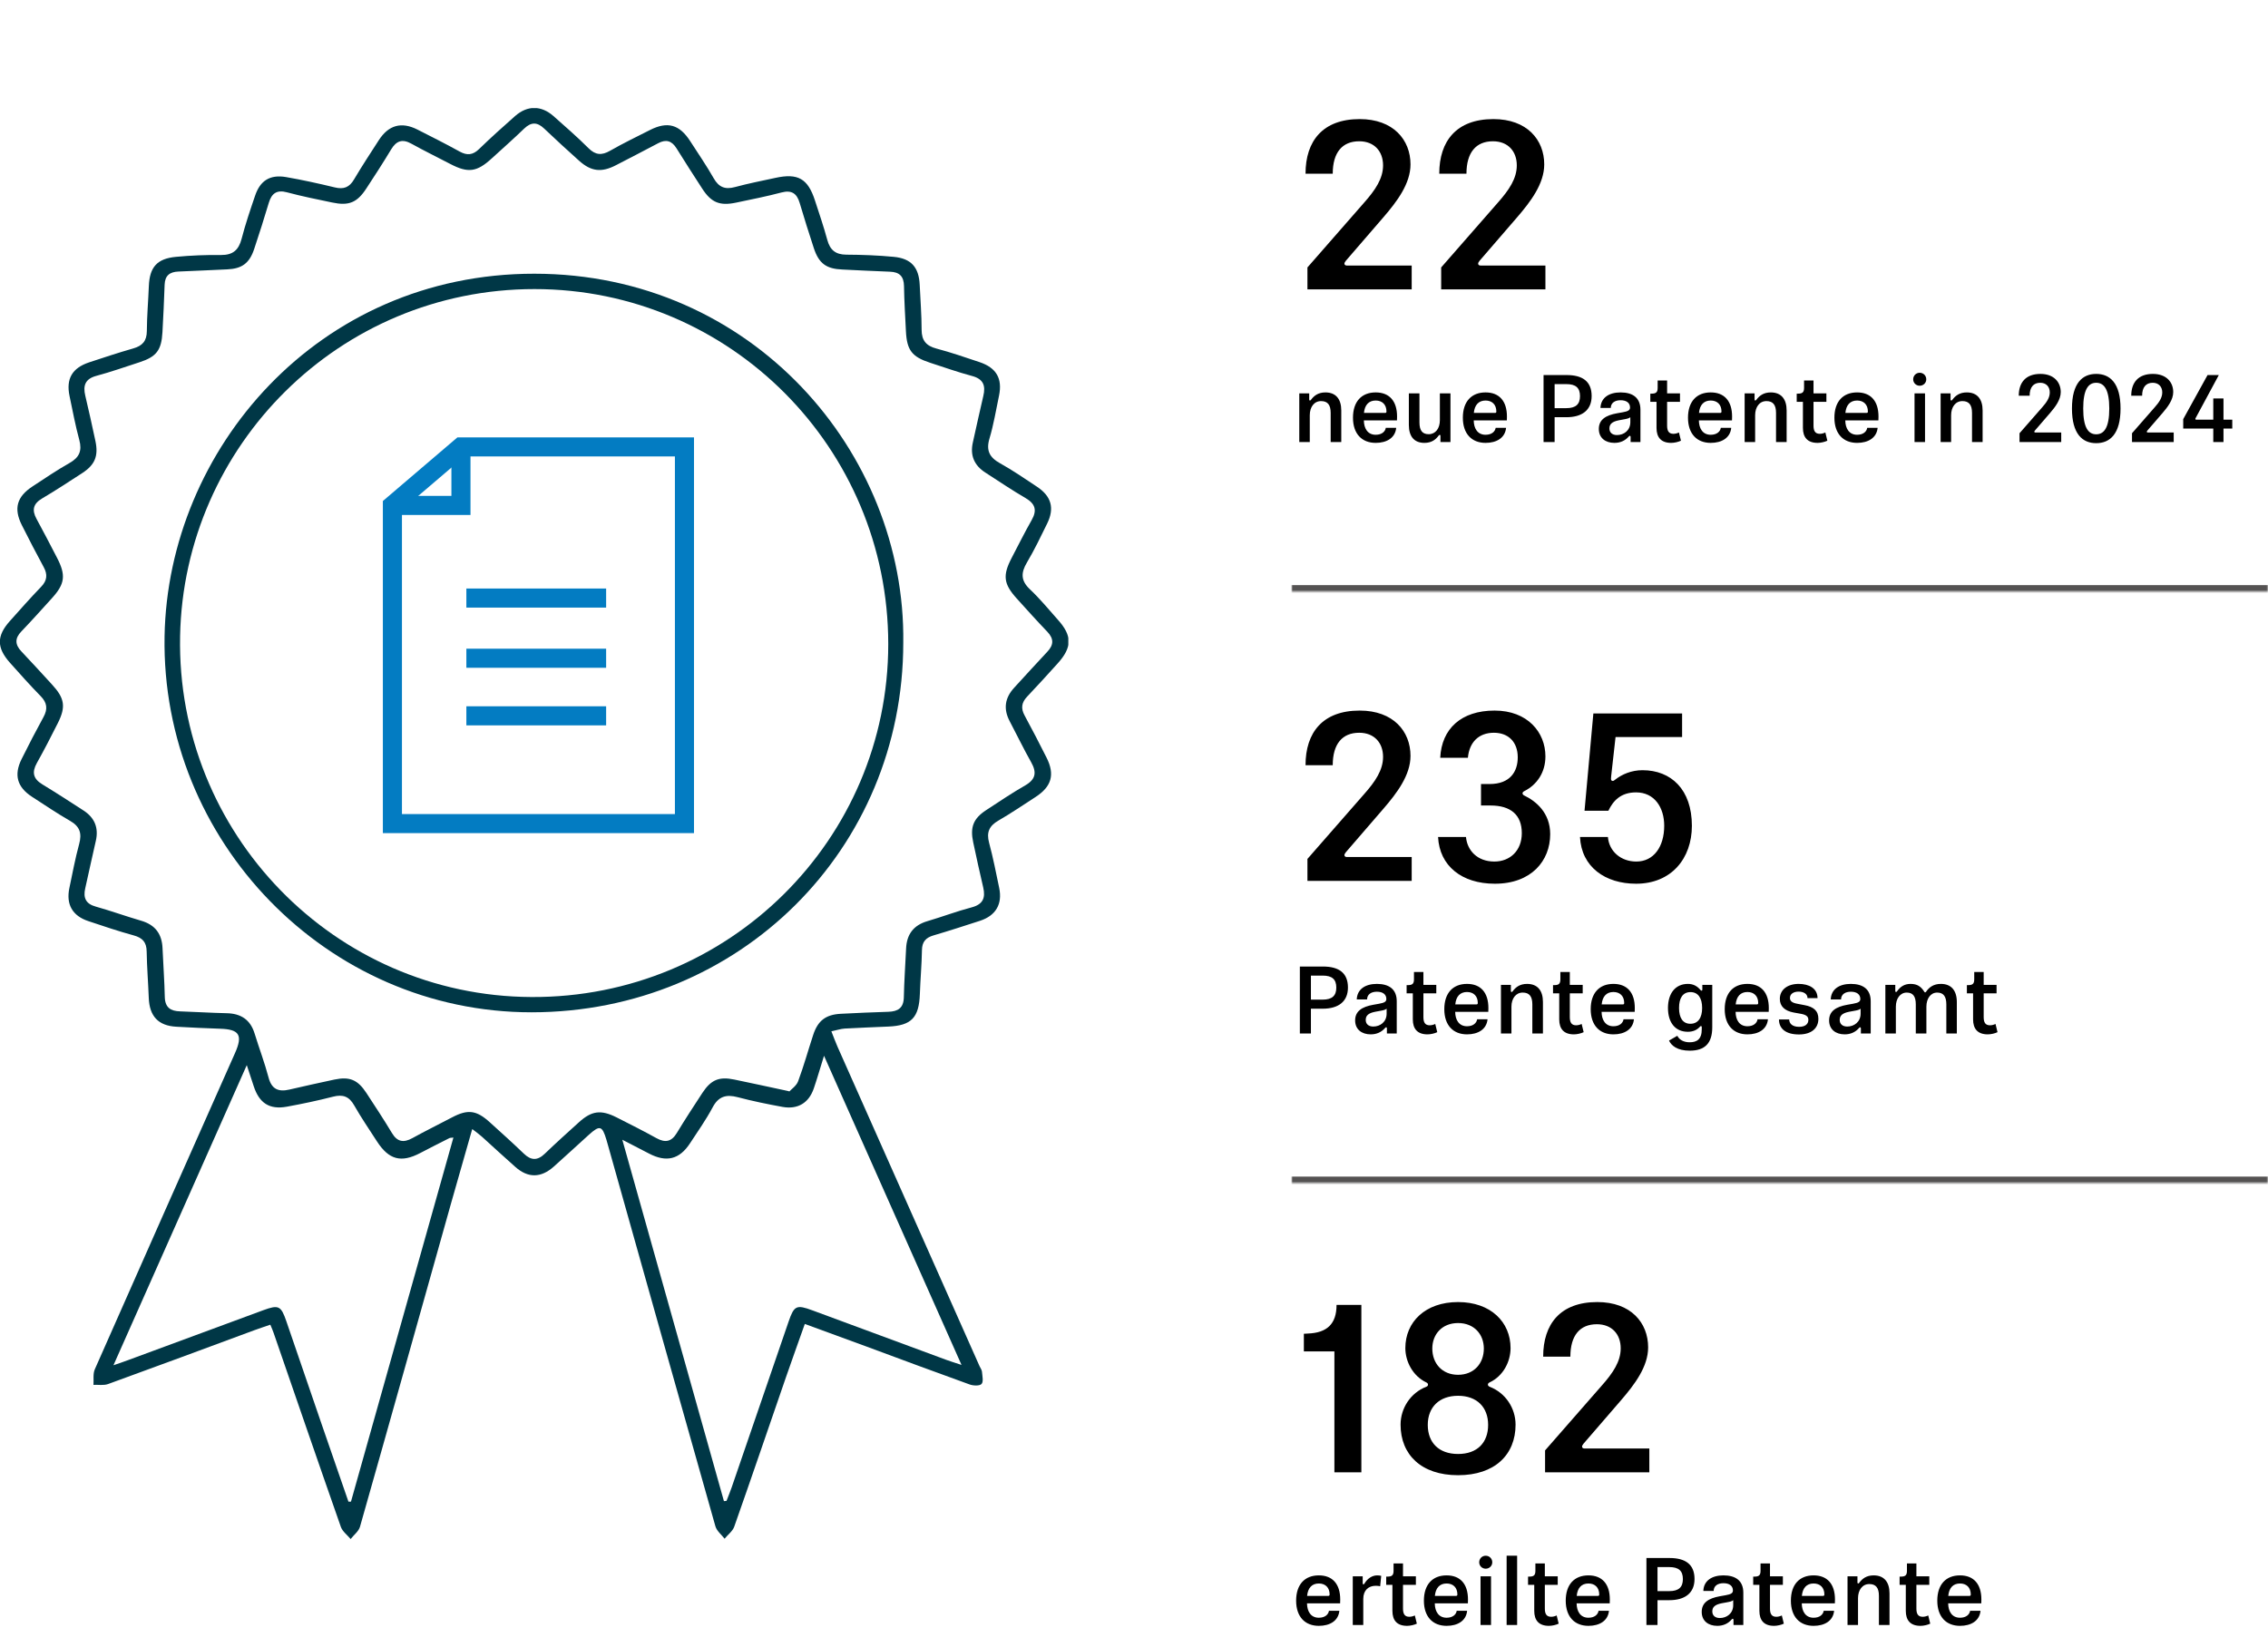 <svg width="713" height="518" viewBox="0 0 713 518" fill="none" xmlns="http://www.w3.org/2000/svg">
<mask id="path-1-inside-1_31551_3627" fill="white">
<path d="M406 0H713V186H406V0Z"/>
</mask>
<path d="M713 186V184H406V186V188H713V186Z" fill="#545252" mask="url(#path-1-inside-1_31551_3627)"/>
<path d="M423.4 83.5H443.8V91H411.025V84.1L428.8 63.775C432.4 59.725 434.8 56.125 434.8 52C434.8 47.575 432.025 44.425 427.3 44.425C421.975 44.425 418.975 47.95 418.975 54.625H410.425C410.425 44.35 415.825 37.45 427.45 37.45C438.025 37.45 443.425 43.975 443.425 51.7C443.425 57.775 439.15 63.4 434.95 68.275L423.1 82C422.8 82.375 422.65 82.675 422.65 82.9C422.65 83.275 422.95 83.5 423.4 83.5ZM465.441 83.5H485.841V91H453.066V84.1L470.841 63.775C474.441 59.725 476.841 56.125 476.841 52C476.841 47.575 474.066 44.425 469.341 44.425C464.016 44.425 461.016 47.95 461.016 54.625H452.466C452.466 44.35 457.866 37.45 469.491 37.45C480.066 37.45 485.466 43.975 485.466 51.7C485.466 57.775 481.191 63.4 476.991 68.275L465.141 82C464.841 82.375 464.691 82.675 464.691 82.9C464.691 83.275 464.991 83.5 465.441 83.5Z" fill="black"/>
<path d="M412.15 125.71C413.11 124.42 414.43 123.4 416.68 123.4C420.01 123.4 421.66 125.56 421.66 129.07V139H418.33V129.85C418.33 127.27 417.34 126.13 415.3 126.13C413.14 126.13 411.76 127.99 411.76 130.57V139H408.46V123.7H411.58V125.65C411.58 125.83 411.67 125.95 411.82 125.95C411.97 125.95 412.06 125.83 412.15 125.71ZM425.341 131.35C425.341 126.28 428.041 123.4 432.481 123.4C436.741 123.4 439.201 126.07 439.201 130.99C439.201 131.41 439.201 131.77 439.171 132.19H428.761C428.791 134.74 429.961 136.72 432.481 136.72C434.431 136.72 435.481 135.7 435.661 134.53H438.931C438.631 137.71 435.931 139.27 432.481 139.27C428.191 139.27 425.341 136.48 425.341 131.35ZM428.791 129.85H435.481C435.691 129.85 435.871 129.73 435.871 129.43C435.871 127.18 434.491 125.95 432.481 125.95C430.291 125.95 429.031 127.36 428.791 129.85ZM452.268 136.99C451.338 138.25 450.048 139.27 447.798 139.27C444.498 139.27 442.908 137.14 442.908 133.63V123.7H446.238V132.82C446.238 135.4 447.168 136.54 449.148 136.54C451.308 136.54 452.658 134.71 452.658 132.13V123.7H455.988V139H452.838V137.05C452.838 136.87 452.748 136.75 452.598 136.75C452.448 136.75 452.358 136.87 452.268 136.99ZM459.882 131.35C459.882 126.28 462.582 123.4 467.022 123.4C471.282 123.4 473.742 126.07 473.742 130.99C473.742 131.41 473.742 131.77 473.712 132.19H463.302C463.332 134.74 464.502 136.72 467.022 136.72C468.972 136.72 470.022 135.7 470.202 134.53H473.472C473.172 137.71 470.472 139.27 467.022 139.27C462.732 139.27 459.882 136.48 459.882 131.35ZM463.332 129.85H470.022C470.232 129.85 470.412 129.73 470.412 129.43C470.412 127.18 469.032 125.95 467.022 125.95C464.832 125.95 463.572 127.36 463.332 129.85ZM485.251 139V117.94H492.511C497.491 117.94 500.371 119.92 500.371 124.54C500.371 128.98 497.341 131.2 492.451 131.2H488.731V139H485.251ZM488.731 128.35H492.421C495.421 128.35 496.711 127.09 496.711 124.57C496.711 121.96 495.391 120.79 492.421 120.79H488.731V128.35ZM512.531 132.76V131.2C512.141 131.56 511.451 131.71 510.431 131.89L508.961 132.16C506.771 132.58 505.961 133.39 505.961 134.74C505.961 135.97 506.801 136.81 508.331 136.81C510.491 136.81 512.531 135.37 512.531 132.76ZM515.711 139H512.621V137.38C512.621 137.17 512.531 137.05 512.381 137.05C512.231 137.05 512.171 137.11 511.991 137.32C510.881 138.58 509.381 139.27 507.521 139.27C504.701 139.27 502.631 137.71 502.631 134.89C502.631 131.95 504.821 130.6 508.301 129.97L510.161 129.64C511.811 129.34 512.441 129.01 512.441 128.14C512.441 126.7 511.331 125.86 509.471 125.86C507.701 125.86 506.411 126.67 506.381 128.29H503.141C503.261 125.08 505.811 123.4 509.471 123.4C513.251 123.4 515.711 125.05 515.711 128.86V139ZM525.385 139.27C522.205 139.27 520.765 137.53 520.765 134.56V126.37H518.815V123.79H519.145C520.555 123.79 521.125 123.43 521.125 121.96V119.65H524.095V123.7H528.145V126.37H524.095V133.84C524.095 135.49 524.605 136.42 526.075 136.42C526.645 136.42 527.245 136.27 527.815 136L528.445 138.58C527.665 138.97 526.375 139.27 525.385 139.27ZM530.663 131.35C530.663 126.28 533.363 123.4 537.803 123.4C542.063 123.4 544.523 126.07 544.523 130.99C544.523 131.41 544.523 131.77 544.493 132.19H534.083C534.113 134.74 535.283 136.72 537.803 136.72C539.753 136.72 540.803 135.7 540.983 134.53H544.253C543.953 137.71 541.253 139.27 537.803 139.27C533.513 139.27 530.663 136.48 530.663 131.35ZM534.113 129.85H540.803C541.013 129.85 541.193 129.73 541.193 129.43C541.193 127.18 539.813 125.95 537.803 125.95C535.613 125.95 534.353 127.36 534.113 129.85ZM552.16 125.71C553.12 124.42 554.44 123.4 556.69 123.4C560.02 123.4 561.67 125.56 561.67 129.07V139H558.34V129.85C558.34 127.27 557.35 126.13 555.31 126.13C553.15 126.13 551.77 127.99 551.77 130.57V139H548.47V123.7H551.59V125.65C551.59 125.83 551.68 125.95 551.83 125.95C551.98 125.95 552.07 125.83 552.16 125.71ZM571.411 139.27C568.231 139.27 566.791 137.53 566.791 134.56V126.37H564.841V123.79H565.171C566.581 123.79 567.151 123.43 567.151 121.96V119.65H570.121V123.7H574.171V126.37H570.121V133.84C570.121 135.49 570.631 136.42 572.101 136.42C572.671 136.42 573.271 136.27 573.841 136L574.471 138.58C573.691 138.97 572.401 139.27 571.411 139.27ZM576.689 131.35C576.689 126.28 579.389 123.4 583.829 123.4C588.089 123.4 590.549 126.07 590.549 130.99C590.549 131.41 590.549 131.77 590.519 132.19H580.109C580.139 134.74 581.309 136.72 583.829 136.72C585.779 136.72 586.829 135.7 587.009 134.53H590.279C589.979 137.71 587.279 139.27 583.829 139.27C579.539 139.27 576.689 136.48 576.689 131.35ZM580.139 129.85H586.829C587.039 129.85 587.219 129.73 587.219 129.43C587.219 127.18 585.839 125.95 583.829 125.95C581.639 125.95 580.379 127.36 580.139 129.85ZM601.878 123.7H605.178V139H601.878V123.7ZM601.458 119.29C601.458 118.12 602.358 117.22 603.498 117.22C604.668 117.22 605.568 118.12 605.568 119.29C605.568 120.4 604.668 121.3 603.498 121.3C602.358 121.3 601.458 120.4 601.458 119.29ZM613.771 125.71C614.731 124.42 616.051 123.4 618.301 123.4C621.631 123.4 623.281 125.56 623.281 129.07V139H619.951V129.85C619.951 127.27 618.961 126.13 616.921 126.13C614.761 126.13 613.381 127.99 613.381 130.57V139H610.081V123.7H613.201V125.65C613.201 125.83 613.291 125.95 613.441 125.95C613.591 125.95 613.681 125.83 613.771 125.71ZM639.835 136H647.995V139H634.885V136.24L641.995 128.11C643.435 126.49 644.395 125.05 644.395 123.4C644.395 121.63 643.285 120.37 641.395 120.37C639.265 120.37 638.065 121.78 638.065 124.45H634.645C634.645 120.34 636.805 117.58 641.455 117.58C645.685 117.58 647.845 120.19 647.845 123.28C647.845 125.71 646.135 127.96 644.455 129.91L639.715 135.4C639.595 135.55 639.535 135.67 639.535 135.76C639.535 135.91 639.655 136 639.835 136ZM658.991 120.37C656.471 120.37 654.911 122.53 654.911 128.47C654.911 134.41 656.471 136.57 658.991 136.57C661.511 136.57 663.101 134.41 663.101 128.47C663.101 122.53 661.511 120.37 658.991 120.37ZM658.991 139.36C654.701 139.36 651.371 136.51 651.371 128.47C651.371 120.43 654.701 117.58 658.991 117.58C663.281 117.58 666.641 120.43 666.641 128.47C666.641 136.51 663.281 139.36 658.991 139.36ZM675.196 136H683.356V139H670.246V136.24L677.356 128.11C678.796 126.49 679.756 125.05 679.756 123.4C679.756 121.63 678.646 120.37 676.756 120.37C674.626 120.37 673.426 121.78 673.426 124.45H670.006C670.006 120.34 672.166 117.58 676.816 117.58C681.046 117.58 683.206 120.19 683.206 123.28C683.206 125.71 681.496 127.96 679.816 129.91L675.076 135.4C674.956 135.55 674.896 135.67 674.896 135.76C674.896 135.91 675.016 136 675.196 136ZM686.347 134.77V131.8L693.997 117.94H697.537L690.247 131.47C690.217 131.53 690.157 131.65 690.157 131.74C690.157 131.89 690.277 131.98 690.457 131.98H695.797V125.29H699.007V131.98H701.767V134.77H699.007V139H695.797V134.77H686.347Z" fill="black"/>
<mask id="path-5-inside-2_31551_3627" fill="white">
<path d="M406 186H713V372H406V186Z"/>
</mask>
<path d="M713 372V370H406V372V374H713V372Z" fill="#545252" mask="url(#path-5-inside-2_31551_3627)"/>
<path d="M423.4 269.5H443.8V277H411.025V270.1L428.8 249.775C432.4 245.725 434.8 242.125 434.8 238C434.8 233.575 432.025 230.425 427.3 230.425C421.975 230.425 418.975 233.95 418.975 240.625H410.425C410.425 230.35 415.825 223.45 427.45 223.45C438.025 223.45 443.425 229.975 443.425 237.7C443.425 243.775 439.15 249.4 434.95 254.275L423.1 268C422.8 268.375 422.65 268.675 422.65 268.9C422.65 269.275 422.95 269.5 423.4 269.5ZM479.166 248.8C478.866 248.95 478.641 249.175 478.641 249.475C478.641 249.775 478.866 250 479.166 250.15C482.916 251.95 487.341 255.625 487.341 262.3C487.341 270.7 481.416 277.9 469.941 277.9C459.516 277.9 452.541 272.275 452.091 263.2H460.866C461.241 267.4 464.391 270.925 469.791 270.925C474.741 270.925 478.416 267.475 478.416 262C478.416 256.225 474.891 253.3 468.591 253.3H465.591V246.55H468.291C474.741 246.55 477.141 242.65 477.141 238.15C477.141 233.35 474.216 230.425 469.641 230.425C464.916 230.425 461.916 233.35 461.466 238.3H452.766C453.216 229.15 459.366 223.45 469.866 223.45C480.216 223.45 485.841 230.275 485.841 237.85C485.841 242.875 483.216 246.775 479.166 248.8ZM498.135 254.95L500.91 224.35H528.81V231.775H507.885L506.535 243.85C506.46 244.45 506.46 244.825 506.46 244.975C506.46 245.35 506.685 245.575 506.985 245.575C507.285 245.575 507.435 245.425 507.735 245.2C509.91 243.475 512.91 242.2 516.36 242.2C525.36 242.2 531.885 248.275 531.885 259.675C531.885 269.95 525.435 277.9 514.335 277.9C504.66 277.9 497.16 272.65 496.71 263.2H505.485C505.86 267.775 509.61 270.925 514.41 270.925C519.885 270.925 523.185 266.275 523.185 259.675C523.185 253.9 520.11 249.175 514.335 249.175C509.535 249.175 507.135 251.8 505.635 254.95H498.135Z" fill="black"/>
<path d="M408.64 325V303.94H415.9C420.88 303.94 423.76 305.92 423.76 310.54C423.76 314.98 420.73 317.2 415.84 317.2H412.12V325H408.64ZM412.12 314.35H415.81C418.81 314.35 420.1 313.09 420.1 310.57C420.1 307.96 418.78 306.79 415.81 306.79H412.12V314.35ZM435.92 318.76V317.2C435.53 317.56 434.84 317.71 433.82 317.89L432.35 318.16C430.16 318.58 429.35 319.39 429.35 320.74C429.35 321.97 430.19 322.81 431.72 322.81C433.88 322.81 435.92 321.37 435.92 318.76ZM439.1 325H436.01V323.38C436.01 323.17 435.92 323.05 435.77 323.05C435.62 323.05 435.56 323.11 435.38 323.32C434.27 324.58 432.77 325.27 430.91 325.27C428.09 325.27 426.02 323.71 426.02 320.89C426.02 317.95 428.21 316.6 431.69 315.97L433.55 315.64C435.2 315.34 435.83 315.01 435.83 314.14C435.83 312.7 434.72 311.86 432.86 311.86C431.09 311.86 429.8 312.67 429.77 314.29H426.53C426.65 311.08 429.2 309.4 432.86 309.4C436.64 309.4 439.1 311.05 439.1 314.86V325ZM448.774 325.27C445.594 325.27 444.154 323.53 444.154 320.56V312.37H442.204V309.79H442.534C443.944 309.79 444.514 309.43 444.514 307.96V305.65H447.484V309.7H451.534V312.37H447.484V319.84C447.484 321.49 447.994 322.42 449.464 322.42C450.034 322.42 450.634 322.27 451.204 322L451.834 324.58C451.054 324.97 449.764 325.27 448.774 325.27ZM454.052 317.35C454.052 312.28 456.752 309.4 461.192 309.4C465.452 309.4 467.912 312.07 467.912 316.99C467.912 317.41 467.912 317.77 467.882 318.19H457.472C457.502 320.74 458.672 322.72 461.192 322.72C463.142 322.72 464.192 321.7 464.372 320.53H467.642C467.342 323.71 464.642 325.27 461.192 325.27C456.902 325.27 454.052 322.48 454.052 317.35ZM457.502 315.85H464.192C464.402 315.85 464.582 315.73 464.582 315.43C464.582 313.18 463.202 311.95 461.192 311.95C459.002 311.95 457.742 313.36 457.502 315.85ZM475.548 311.71C476.508 310.42 477.828 309.4 480.078 309.4C483.408 309.4 485.058 311.56 485.058 315.07V325H481.728V315.85C481.728 313.27 480.738 312.13 478.698 312.13C476.538 312.13 475.158 313.99 475.158 316.57V325H471.858V309.7H474.978V311.65C474.978 311.83 475.068 311.95 475.218 311.95C475.368 311.95 475.458 311.83 475.548 311.71ZM494.8 325.27C491.62 325.27 490.18 323.53 490.18 320.56V312.37H488.23V309.79H488.56C489.97 309.79 490.54 309.43 490.54 307.96V305.65H493.51V309.7H497.56V312.37H493.51V319.84C493.51 321.49 494.02 322.42 495.49 322.42C496.06 322.42 496.66 322.27 497.23 322L497.86 324.58C497.08 324.97 495.79 325.27 494.8 325.27ZM500.077 317.35C500.077 312.28 502.777 309.4 507.217 309.4C511.477 309.4 513.937 312.07 513.937 316.99C513.937 317.41 513.937 317.77 513.907 318.19H503.497C503.527 320.74 504.697 322.72 507.217 322.72C509.167 322.72 510.217 321.7 510.397 320.53H513.667C513.367 323.71 510.667 325.27 507.217 325.27C502.927 325.27 500.077 322.48 500.077 317.35ZM503.527 315.85H510.217C510.427 315.85 510.607 315.73 510.607 315.43C510.607 313.18 509.227 311.95 507.217 311.95C505.027 311.95 503.767 313.36 503.527 315.85ZM535.107 316.96C535.107 313.87 533.847 311.98 531.447 311.98C529.017 311.98 527.847 313.87 527.847 316.96C527.847 320.05 529.017 321.94 531.417 321.94C533.847 321.94 535.107 320.05 535.107 316.96ZM534.357 322.93C533.397 323.95 532.167 324.46 530.607 324.46C526.737 324.46 524.367 321.67 524.367 316.96C524.367 312.37 526.707 309.4 530.637 309.4C532.347 309.4 533.577 310.12 534.567 311.29C534.687 311.44 534.807 311.53 534.927 311.53C535.077 311.53 535.167 311.41 535.167 311.23V309.7H538.287V323.05C538.287 328.09 535.947 330.4 531.207 330.4C527.217 330.4 525.387 328.75 524.697 327.22L527.307 325.72C527.907 326.95 529.287 327.76 531.177 327.76C533.457 327.76 534.987 326.8 534.987 323.71V322.96C534.987 322.75 534.867 322.66 534.747 322.66C534.627 322.66 534.537 322.72 534.357 322.93ZM542.206 317.35C542.206 312.28 544.906 309.4 549.346 309.4C553.606 309.4 556.066 312.07 556.066 316.99C556.066 317.41 556.066 317.77 556.036 318.19H545.626C545.656 320.74 546.826 322.72 549.346 322.72C551.296 322.72 552.346 321.7 552.526 320.53H555.796C555.496 323.71 552.796 325.27 549.346 325.27C545.056 325.27 542.206 322.48 542.206 317.35ZM545.656 315.85H552.346C552.556 315.85 552.736 315.73 552.736 315.43C552.736 313.18 551.356 311.95 549.346 311.95C547.156 311.95 545.896 313.36 545.656 315.85ZM565.443 309.4C568.713 309.4 571.383 310.81 571.383 313.87H568.233C568.233 312.55 567.033 311.83 565.413 311.83C563.823 311.83 562.713 312.58 562.713 313.81C562.713 314.74 563.313 315.34 564.993 315.64L567.333 316.09C570.063 316.6 571.653 317.8 571.653 320.38C571.653 323.38 569.433 325.3 565.533 325.3C561.393 325.3 559.263 323.47 559.263 320.59H562.473C562.503 321.88 563.463 322.9 565.593 322.9C567.513 322.9 568.503 322.03 568.503 320.71C568.503 319.63 567.783 319.12 566.223 318.82L563.883 318.4C561.123 317.89 559.533 316.48 559.533 314.11C559.533 311.23 561.963 309.4 565.443 309.4ZM584.924 318.76V317.2C584.534 317.56 583.844 317.71 582.824 317.89L581.354 318.16C579.164 318.58 578.354 319.39 578.354 320.74C578.354 321.97 579.194 322.81 580.724 322.81C582.884 322.81 584.924 321.37 584.924 318.76ZM588.104 325H585.014V323.38C585.014 323.17 584.924 323.05 584.774 323.05C584.624 323.05 584.564 323.11 584.384 323.32C583.274 324.58 581.774 325.27 579.914 325.27C577.094 325.27 575.024 323.71 575.024 320.89C575.024 317.95 577.214 316.6 580.694 315.97L582.554 315.64C584.204 315.34 584.834 315.01 584.834 314.14C584.834 312.7 583.724 311.86 581.864 311.86C580.094 311.86 578.804 312.67 578.774 314.29H575.534C575.654 311.08 578.204 309.4 581.864 309.4C585.644 309.4 588.104 311.05 588.104 314.86V325ZM595.828 309.7V311.65C595.828 311.83 595.918 311.95 596.068 311.95C596.218 311.95 596.308 311.83 596.398 311.71C597.358 310.36 598.618 309.4 600.628 309.4C602.698 309.4 603.928 310.21 604.978 311.92C605.038 312.01 605.098 312.07 605.218 312.07C605.338 312.07 605.428 311.98 605.488 311.89C606.448 310.48 607.828 309.4 610.168 309.4C613.348 309.4 615.178 311.38 615.178 315.13V325H611.878V315.85C611.878 313.36 610.978 312.13 608.998 312.13C606.928 312.13 605.608 314.02 605.608 316.57V325H602.278V315.85C602.278 313.36 601.408 312.13 599.428 312.13C597.358 312.13 596.008 314.02 596.008 316.57V325H592.708V309.7H595.828ZM624.907 325.27C621.727 325.27 620.287 323.53 620.287 320.56V312.37H618.337V309.79H618.667C620.077 309.79 620.647 309.43 620.647 307.96V305.65H623.617V309.7H627.667V312.37H623.617V319.84C623.617 321.49 624.127 322.42 625.597 322.42C626.167 322.42 626.767 322.27 627.337 322L627.967 324.58C627.187 324.97 625.897 325.27 624.907 325.27Z" fill="black"/>
<path d="M427.975 463H419.5V424.975H409.9V419.425C409.975 419.425 411.1 419.35 411.175 419.35C417.175 419.125 420.175 416.35 420.175 410.35H427.975V463ZM458.379 438.925C452.454 438.925 448.854 442.525 448.854 448.075C448.854 453.625 452.304 457.225 458.379 457.225C464.454 457.225 467.829 453.625 467.829 448.075C467.829 442.525 464.304 438.925 458.379 438.925ZM458.379 416.05C453.354 416.05 450.279 419.575 450.279 424.075C450.279 428.725 453.354 432.325 458.379 432.325C463.404 432.325 466.479 428.725 466.479 424.075C466.479 419.575 463.404 416.05 458.379 416.05ZM458.379 463.9C446.829 463.9 440.304 457.45 440.304 448C440.304 442.9 443.379 438.025 448.404 436.075C448.779 435.925 448.929 435.7 448.929 435.4C448.929 435.1 448.704 434.875 448.404 434.725C444.129 432.7 441.804 428.125 441.804 423.925C441.804 415.75 448.029 409.45 458.379 409.45C468.654 409.45 474.879 415.75 474.879 423.925C474.879 428.125 472.629 432.7 468.279 434.725C467.979 434.875 467.754 435.1 467.754 435.4C467.754 435.7 467.979 435.925 468.279 436.075C473.379 438.025 476.454 442.9 476.454 448C476.454 457.45 469.929 463.9 458.379 463.9ZM498.107 455.5H518.507V463H485.732V456.1L503.507 435.775C507.107 431.725 509.507 428.125 509.507 424C509.507 419.575 506.732 416.425 502.007 416.425C496.682 416.425 493.682 419.95 493.682 426.625H485.132C485.132 416.35 490.532 409.45 502.157 409.45C512.732 409.45 518.132 415.975 518.132 423.7C518.132 429.775 513.857 435.4 509.657 440.275L497.807 454C497.507 454.375 497.357 454.675 497.357 454.9C497.357 455.275 497.657 455.5 498.107 455.5Z" fill="black"/>
<path d="M407.47 503.35C407.47 498.28 410.17 495.4 414.61 495.4C418.87 495.4 421.33 498.07 421.33 502.99C421.33 503.41 421.33 503.77 421.3 504.19H410.89C410.92 506.74 412.09 508.72 414.61 508.72C416.56 508.72 417.61 507.7 417.79 506.53H421.06C420.76 509.71 418.06 511.27 414.61 511.27C410.32 511.27 407.47 508.48 407.47 503.35ZM410.92 501.85H417.61C417.82 501.85 418 501.73 418 501.43C418 499.18 416.62 497.95 414.61 497.95C412.42 497.95 411.16 499.36 410.92 501.85ZM428.966 497.95C429.896 496.36 431.396 495.4 432.956 495.4C433.406 495.4 433.886 495.46 434.216 495.55L433.886 498.82C433.556 498.73 432.986 498.67 432.506 498.67C430.226 498.67 428.576 500.08 428.576 502.81V511H425.276V495.7H428.396V497.92C428.396 498.1 428.486 498.22 428.636 498.22C428.786 498.22 428.846 498.13 428.966 497.95ZM442.358 511.27C439.178 511.27 437.738 509.53 437.738 506.56V498.37H435.788V495.79H436.118C437.528 495.79 438.098 495.43 438.098 493.96V491.65H441.068V495.7H445.118V498.37H441.068V505.84C441.068 507.49 441.578 508.42 443.048 508.42C443.618 508.42 444.218 508.27 444.788 508L445.418 510.58C444.638 510.97 443.348 511.27 442.358 511.27ZM447.636 503.35C447.636 498.28 450.336 495.4 454.776 495.4C459.036 495.4 461.496 498.07 461.496 502.99C461.496 503.41 461.496 503.77 461.466 504.19H451.056C451.086 506.74 452.256 508.72 454.776 508.72C456.726 508.72 457.776 507.7 457.956 506.53H461.226C460.926 509.71 458.226 511.27 454.776 511.27C450.486 511.27 447.636 508.48 447.636 503.35ZM451.086 501.85H457.776C457.986 501.85 458.166 501.73 458.166 501.43C458.166 499.18 456.786 497.95 454.776 497.95C452.586 497.95 451.326 499.36 451.086 501.85ZM465.442 495.7H468.742V511H465.442V495.7ZM465.022 491.29C465.022 490.12 465.922 489.22 467.062 489.22C468.232 489.22 469.132 490.12 469.132 491.29C469.132 492.4 468.232 493.3 467.062 493.3C465.922 493.3 465.022 492.4 465.022 491.29ZM473.646 489.22H476.946V511H473.646V489.22ZM486.948 511.27C483.768 511.27 482.328 509.53 482.328 506.56V498.37H480.378V495.79H480.708C482.118 495.79 482.688 495.43 482.688 493.96V491.65H485.658V495.7H489.708V498.37H485.658V505.84C485.658 507.49 486.168 508.42 487.638 508.42C488.208 508.42 488.808 508.27 489.378 508L490.008 510.58C489.228 510.97 487.938 511.27 486.948 511.27ZM492.226 503.35C492.226 498.28 494.926 495.4 499.366 495.4C503.626 495.4 506.086 498.07 506.086 502.99C506.086 503.41 506.086 503.77 506.056 504.19H495.646C495.676 506.74 496.846 508.72 499.366 508.72C501.316 508.72 502.366 507.7 502.546 506.53H505.816C505.516 509.71 502.816 511.27 499.366 511.27C495.076 511.27 492.226 508.48 492.226 503.35ZM495.676 501.85H502.366C502.576 501.85 502.756 501.73 502.756 501.43C502.756 499.18 501.376 497.95 499.366 497.95C497.176 497.95 495.916 499.36 495.676 501.85ZM517.595 511V489.94H524.855C529.835 489.94 532.715 491.92 532.715 496.54C532.715 500.98 529.685 503.2 524.795 503.2H521.075V511H517.595ZM521.075 500.35H524.765C527.765 500.35 529.055 499.09 529.055 496.57C529.055 493.96 527.735 492.79 524.765 492.79H521.075V500.35ZM544.875 504.76V503.2C544.485 503.56 543.795 503.71 542.775 503.89L541.305 504.16C539.115 504.58 538.305 505.39 538.305 506.74C538.305 507.97 539.145 508.81 540.675 508.81C542.835 508.81 544.875 507.37 544.875 504.76ZM548.055 511H544.965V509.38C544.965 509.17 544.875 509.05 544.725 509.05C544.575 509.05 544.515 509.11 544.335 509.32C543.225 510.58 541.725 511.27 539.865 511.27C537.045 511.27 534.975 509.71 534.975 506.89C534.975 503.95 537.165 502.6 540.645 501.97L542.505 501.64C544.155 501.34 544.785 501.01 544.785 500.14C544.785 498.7 543.675 497.86 541.815 497.86C540.045 497.86 538.755 498.67 538.725 500.29H535.485C535.605 497.08 538.155 495.4 541.815 495.4C545.595 495.4 548.055 497.05 548.055 500.86V511ZM557.729 511.27C554.549 511.27 553.109 509.53 553.109 506.56V498.37H551.159V495.79H551.489C552.899 495.79 553.469 495.43 553.469 493.96V491.65H556.439V495.7H560.489V498.37H556.439V505.84C556.439 507.49 556.949 508.42 558.419 508.42C558.989 508.42 559.589 508.27 560.159 508L560.789 510.58C560.009 510.97 558.719 511.27 557.729 511.27ZM563.007 503.35C563.007 498.28 565.707 495.4 570.147 495.4C574.407 495.4 576.867 498.07 576.867 502.99C576.867 503.41 576.867 503.77 576.837 504.19H566.427C566.457 506.74 567.627 508.72 570.147 508.72C572.097 508.72 573.147 507.7 573.327 506.53H576.597C576.297 509.71 573.597 511.27 570.147 511.27C565.857 511.27 563.007 508.48 563.007 503.35ZM566.457 501.85H573.147C573.357 501.85 573.537 501.73 573.537 501.43C573.537 499.18 572.157 497.95 570.147 497.95C567.957 497.95 566.697 499.36 566.457 501.85ZM584.504 497.71C585.464 496.42 586.784 495.4 589.034 495.4C592.364 495.4 594.014 497.56 594.014 501.07V511H590.684V501.85C590.684 499.27 589.694 498.13 587.654 498.13C585.494 498.13 584.114 499.99 584.114 502.57V511H580.814V495.7H583.934V497.65C583.934 497.83 584.024 497.95 584.174 497.95C584.324 497.95 584.414 497.83 584.504 497.71ZM603.755 511.27C600.575 511.27 599.135 509.53 599.135 506.56V498.37H597.185V495.79H597.515C598.925 495.79 599.495 495.43 599.495 493.96V491.65H602.465V495.7H606.515V498.37H602.465V505.84C602.465 507.49 602.975 508.42 604.445 508.42C605.015 508.42 605.615 508.27 606.185 508L606.815 510.58C606.035 510.97 604.745 511.27 603.755 511.27ZM609.033 503.35C609.033 498.28 611.733 495.4 616.173 495.4C620.433 495.4 622.893 498.07 622.893 502.99C622.893 503.41 622.893 503.77 622.863 504.19H612.453C612.483 506.74 613.653 508.72 616.173 508.72C618.123 508.72 619.173 507.7 619.353 506.53H622.623C622.323 509.71 619.623 511.27 616.173 511.27C611.883 511.27 609.033 508.48 609.033 503.35ZM612.483 501.85H619.173C619.383 501.85 619.563 501.73 619.563 501.43C619.563 499.18 618.183 497.95 616.173 497.95C613.983 497.95 612.723 499.36 612.483 501.85Z" fill="black"/>
<g clip-path="url(#clip0_31551_3627)">
<path d="M148.42 355.178C146.11 363.262 143.932 370.821 141.806 378.38C132.278 412.291 122.803 446.202 113.171 480.113C112.751 481.556 111.228 482.685 110.231 483.971C109.181 482.711 107.685 481.609 107.16 480.165C100.021 459.824 93.013 439.404 85.979 419.036C85.743 418.328 85.428 417.645 84.982 416.569C83.249 417.173 81.596 417.698 79.969 418.302C64.641 423.971 49.339 429.666 33.984 435.231C32.593 435.729 30.913 435.414 29.391 435.493C29.496 433.84 29.181 432.002 29.811 430.585C44.431 397.409 59.181 364.286 73.879 331.162C76.399 325.493 75.27 323.682 69.181 323.498C64.588 323.341 59.995 323.131 55.402 322.868C49.759 322.554 46.977 319.561 46.767 313.787C46.583 308.931 46.189 304.102 46.11 299.246C46.084 296.307 44.824 294.916 42.042 294.155C37.239 292.842 32.514 291.241 27.79 289.666C22.777 288.013 20.73 284.417 21.806 279.273C22.777 274.653 23.643 269.981 24.877 265.441C25.795 262.081 25.139 259.903 22.016 258.118C17.921 255.782 14.011 253.105 10.021 250.533C5.402 247.514 4.299 243.708 6.793 238.695C8.997 234.233 11.307 229.824 13.696 225.441C15.06 222.947 14.798 220.952 12.777 218.905C9.47 215.519 6.32 212.002 3.171 208.459C-1.081 203.708 -1.108 200.008 3.092 195.309C6.32 191.687 9.549 188.039 12.908 184.548C14.824 182.58 15.008 180.664 13.748 178.354C11.386 173.971 9.076 169.561 6.845 165.099C4.247 159.876 5.297 156.202 10.205 152.973C14.037 150.454 17.869 147.855 21.858 145.598C24.929 143.866 25.848 141.766 24.929 138.354C23.696 133.813 22.829 129.141 21.858 124.522C20.73 119.115 22.672 115.729 28.026 113.945C32.62 112.422 37.239 110.9 41.911 109.561C44.772 108.748 46.137 107.225 46.163 104.128C46.189 99.404 46.609 94.68 46.793 89.955C47.029 84.023 49.365 81.32 55.323 80.769C60.021 80.323 64.772 80.139 69.496 80.191C73.223 80.218 75.034 78.617 75.953 75.1C77.134 70.532 78.656 66.044 80.179 61.582C81.78 56.779 84.877 54.837 89.89 55.677C95.034 56.569 100.152 57.698 105.244 58.931C108.053 59.614 109.837 58.931 111.307 56.412C113.774 52.239 116.452 48.17 119.076 44.102C122.147 39.325 126.189 38.197 131.228 40.742C135.664 43 140.126 45.231 144.483 47.645C146.845 48.958 148.656 48.774 150.625 46.858C154.299 43.288 158.105 39.876 161.937 36.49C165.795 33.105 170.126 33.105 173.984 36.49C177.711 39.798 181.491 43.078 185.008 46.596C187.213 48.8 189.181 48.905 191.78 47.409C195.874 45.073 200.152 43 204.352 40.874C209.864 38.092 213.617 39.142 217.003 44.417C219.496 48.275 222.095 52.081 224.378 56.071C225.979 58.879 227.948 59.666 231.045 58.827C235.218 57.698 239.496 56.858 243.748 55.939C250.835 54.391 253.958 56.149 256.189 63C257.528 67.121 258.945 71.241 260.074 75.414C260.94 78.617 262.672 80.06 266.058 80.086C271.045 80.113 276.032 80.296 280.992 80.769C286.478 81.294 288.866 84.076 289.129 89.535C289.339 94.26 289.732 98.984 289.732 103.708C289.732 107.094 291.202 108.774 294.404 109.614C298.971 110.821 303.433 112.37 307.921 113.866C313.249 115.651 315.192 119.036 314.063 124.443C313.118 128.931 312.383 133.498 311.071 137.882C309.942 141.661 311.071 143.84 314.378 145.677C318.394 147.908 322.2 150.533 326.032 153.078C330.52 156.071 331.57 159.798 329.207 164.627C327.186 168.748 325.192 172.921 322.856 176.858C320.94 180.086 320.861 182.554 323.774 185.309C326.924 188.275 329.706 191.661 332.593 194.916C337.108 199.955 337.081 203.551 332.488 208.643C329.312 212.16 326.137 215.651 322.882 219.089C321.15 220.926 320.887 222.737 322.095 224.968C324.457 229.351 326.766 233.761 328.997 238.223C331.701 243.577 330.599 247.357 325.533 250.638C321.675 253.131 317.869 255.729 313.879 258.039C310.966 259.719 310.074 261.74 310.94 264.994C312.2 269.666 313.118 274.443 314.116 279.194C315.192 284.286 313.066 287.934 308.079 289.561C303.223 291.136 298.368 292.711 293.459 294.155C291.045 294.863 289.864 296.176 289.837 298.8C289.759 303.393 289.339 307.987 289.181 312.58C288.919 319.981 286.557 322.501 279.312 322.816C274.719 323.026 270.126 323.183 265.533 323.446C264.299 323.525 263.118 323.945 261.36 324.312C262.095 326.176 262.646 327.672 263.276 329.115C278.158 362.632 293.039 396.123 307.948 429.614C308.21 430.191 308.656 430.769 308.709 431.372C308.814 432.685 309.234 434.47 308.578 435.204C307.974 435.861 305.979 435.782 304.824 435.362C294.011 431.477 283.249 427.462 272.488 423.472C266.163 421.136 259.811 418.827 253.013 416.333C250.992 422.081 248.997 427.54 247.108 433.026C241.701 448.695 236.347 464.417 230.835 480.06C230.336 481.504 228.814 482.606 227.79 483.866C226.793 482.58 225.323 481.425 224.903 479.955C213.591 440.06 202.383 400.113 191.15 360.191C190.966 359.588 190.808 358.958 190.625 358.354C189.312 353.971 188.551 353.761 185.113 356.858C181.412 360.191 177.764 363.603 174.037 366.91C170.021 370.454 166.005 370.48 162.042 366.989C158.499 363.866 155.034 360.638 151.517 357.462C150.703 356.727 149.811 356.097 148.499 355.073L148.42 355.178ZM248.053 343.315C248.787 342.501 250.389 341.451 250.913 340.008C252.698 335.231 254.037 330.323 255.638 325.467C257.108 320.952 259.601 319.036 264.352 318.8C269.339 318.538 274.299 318.328 279.286 318.17C282.305 318.065 284.063 316.989 284.142 313.63C284.247 308.512 284.614 303.42 284.85 298.328C285.034 293.84 287.16 290.953 291.57 289.666C296.215 288.302 300.756 286.569 305.454 285.336C308.997 284.391 309.864 282.396 309.102 279.089C307.974 274.365 306.976 269.614 305.953 264.889C304.929 260.113 305.979 257.409 310.021 254.758C314.089 252.107 318.105 249.378 322.331 246.963C325.638 245.047 325.953 242.869 324.168 239.693C321.78 235.467 319.68 231.084 317.423 226.806C315.375 222.921 315.9 219.456 318.84 216.254C322.305 212.501 325.717 208.695 329.234 204.968C331.281 202.816 331.36 200.874 329.234 198.643C325.953 195.231 322.803 191.714 319.627 188.197C315.48 183.603 315.165 180.952 318.053 175.414C320.126 171.451 322.121 167.435 324.326 163.551C326.084 160.454 325.48 158.433 322.41 156.622C318.105 154.128 313.984 151.32 309.785 148.617C306.268 146.359 304.903 143.21 305.848 139.089C306.95 134.233 307.974 129.351 309.129 124.522C309.916 121.241 309.129 119.168 305.559 118.223C301.123 117.042 296.793 115.493 292.41 114.076C286.688 112.212 285.087 110.139 284.798 104.128C284.562 99.404 284.273 94.68 284.194 89.955C284.142 86.91 282.777 85.546 279.785 85.441C274.798 85.283 269.837 84.968 264.85 84.758C259.785 84.548 257.449 82.895 255.848 78.039C254.299 73.315 252.803 68.564 251.386 63.787C250.494 60.795 248.84 59.693 245.664 60.532C240.992 61.766 236.215 62.711 231.465 63.708C226.242 64.811 223.591 63.708 220.73 59.273C218.026 55.099 215.323 50.9 212.698 46.674C211.202 44.26 209.391 43.708 206.898 45.047C202.488 47.383 198.079 49.666 193.643 51.95C189.102 54.312 185.848 53.945 182.068 50.559C178.368 47.225 174.667 43.866 171.071 40.428C168.866 38.328 166.976 38.354 164.798 40.428C161.491 43.63 158.026 46.674 154.641 49.771C149.916 54.128 147.16 54.496 141.543 51.556C137.475 49.43 133.328 47.409 129.312 45.178C126.478 43.603 124.588 44.286 122.961 46.989C120.467 51.136 117.816 55.231 115.165 59.273C112.252 63.735 109.654 64.784 104.431 63.682C99.68 62.685 94.929 61.74 90.231 60.48C87.029 59.614 85.402 60.795 84.509 63.761C83.04 68.643 81.517 73.525 79.89 78.354C78.394 82.816 76.032 84.496 71.438 84.706C66.347 84.916 61.228 85.204 56.137 85.388C53.407 85.493 51.858 86.596 51.753 89.535C51.596 94.522 51.333 99.483 51.071 104.47C50.756 110.139 49.181 112.186 43.853 113.918C39.365 115.362 34.903 116.963 30.362 118.17C26.793 119.115 26.032 121.215 26.819 124.47C27.948 129.194 28.971 133.918 29.995 138.669C30.992 143.393 29.864 146.149 25.848 148.774C21.675 151.477 17.501 154.233 13.223 156.753C10.441 158.407 9.969 160.375 11.465 163.131C13.669 167.173 15.769 171.241 17.895 175.336C20.782 180.874 20.441 183.577 16.32 188.118C13.144 191.609 9.995 195.152 6.714 198.564C4.588 200.769 4.719 202.737 6.74 204.863C9.995 208.302 13.171 211.792 16.373 215.283C20.336 219.588 20.756 222.265 18.184 227.383C16.058 231.609 13.906 235.808 11.596 239.929C9.969 242.842 10.415 244.889 13.302 246.648C17.659 249.299 21.963 252.081 26.242 254.863C29.732 257.12 31.071 260.296 30.126 264.417C28.971 269.378 27.921 274.391 26.793 279.351C26.11 282.317 26.95 284.233 30.126 285.099C34.903 286.438 39.601 288.144 44.378 289.535C48.788 290.821 50.913 293.682 51.097 298.197C51.307 303.288 51.701 308.407 51.806 313.498C51.885 316.858 53.643 317.96 56.661 318.039C61.517 318.197 66.347 318.512 71.202 318.617C75.717 318.695 78.709 320.638 80.047 325.021C81.465 329.64 83.197 334.181 84.43 338.853C85.402 342.554 87.58 343.42 90.966 342.632C95.69 341.556 100.389 340.48 105.139 339.483C109.916 338.485 112.462 339.535 115.192 343.708C117.921 347.882 120.651 352.029 123.223 356.307C124.903 359.115 126.898 359.404 129.627 357.908C133.748 355.624 138 353.551 142.173 351.346C147.081 348.774 149.785 349.115 153.958 352.895C157.554 356.149 161.176 359.404 164.667 362.764C166.95 364.968 168.971 365.021 171.281 362.79C174.772 359.43 178.394 356.176 181.99 352.921C186.005 349.273 188.919 348.905 193.827 351.372C198.026 353.498 202.252 355.624 206.373 357.908C209.129 359.43 211.097 359.063 212.777 356.281C215.349 352.029 218.079 347.855 220.808 343.682C223.538 339.535 226.058 338.485 230.861 339.483C236.215 340.585 241.57 341.766 248.079 343.157L248.053 343.315ZM227.58 472.055L228.394 471.976C228.945 470.559 229.522 469.141 230.021 467.724C236.005 450.349 241.963 432.974 247.921 415.572C249.654 410.559 250.362 410.191 255.454 412.081C269.47 417.252 283.459 422.449 297.475 427.619C298.735 428.092 299.995 428.459 302.278 429.22C287.738 396.517 273.643 364.785 259.05 332.002C257.738 336.228 256.871 339.246 255.848 342.239C254.299 346.806 250.835 348.931 246.058 348.092C241.307 347.225 236.557 346.254 231.885 345.021C228.289 344.076 225.874 344.758 224.037 348.223C221.937 352.16 219.339 355.834 216.898 359.561C213.591 364.601 209.496 365.598 204.063 362.764C201.543 361.451 199.024 360.165 195.638 358.407C206.478 396.963 217.029 434.496 227.58 472.029V472.055ZM109.575 472.212C109.837 472.212 110.074 472.212 110.336 472.212C121.045 434.102 131.78 396.018 142.541 357.724C141.78 357.829 141.517 357.777 141.307 357.882C138.236 359.43 135.165 360.979 132.121 362.58C126.11 365.729 122.278 364.732 118.525 358.958C116.11 355.204 113.564 351.504 111.36 347.619C109.759 344.785 107.816 344.076 104.719 344.863C99.916 346.097 95.061 347.12 90.179 348.013C84.693 349.01 81.491 346.884 79.759 341.556C79.155 339.693 78.525 337.829 77.58 334.942C63.459 366.727 49.785 397.54 35.664 429.325C38.079 428.485 39.26 428.092 40.441 427.645C54.562 422.422 68.683 417.199 82.803 412.002C87.606 410.244 88.341 410.611 90.021 415.493C93.696 426.228 97.37 436.989 101.071 447.724C103.879 455.887 106.714 464.05 109.549 472.239L109.575 472.212Z" fill="#003746"/>
<path d="M283.966 202.086C283.966 267.099 232.47 318.306 167.115 318.332C102.758 318.359 50.606 264.422 51.735 200.065C52.785 141.403 99.871 86.049 167.981 86.075C236.512 86.075 284.753 142.348 283.966 202.086ZM279.241 202.532C279.241 140.878 229.504 90.905 168.034 90.905C106.695 90.905 57.798 140.143 56.617 200.038C55.409 261.981 105.094 313.241 167.063 313.529C229.11 313.844 279.241 263.975 279.241 202.532Z" fill="#003746"/>
<path d="M146.615 188.068H190.552" stroke="#037CC2" stroke-width="6" stroke-miterlimit="10"/>
<path d="M146.615 206.994H190.552" stroke="#037CC2" stroke-width="6" stroke-miterlimit="10"/>
<path d="M146.615 225.101H190.552" stroke="#037CC2" stroke-width="6" stroke-miterlimit="10"/>
<path d="M123.362 158.936V258.989H215.173V140.537H144.911L123.362 158.936Z" stroke="#037CC2" stroke-width="6" stroke-miterlimit="10"/>
<path d="M123.361 158.938H144.91V140.539" stroke="#037CC2" stroke-width="6" stroke-miterlimit="10"/>
</g>
<defs>
<clipPath id="clip0_31551_3627">
<rect width="335.853" height="450" fill="white" transform="translate(0 34)"/>
</clipPath>
</defs>
</svg>

